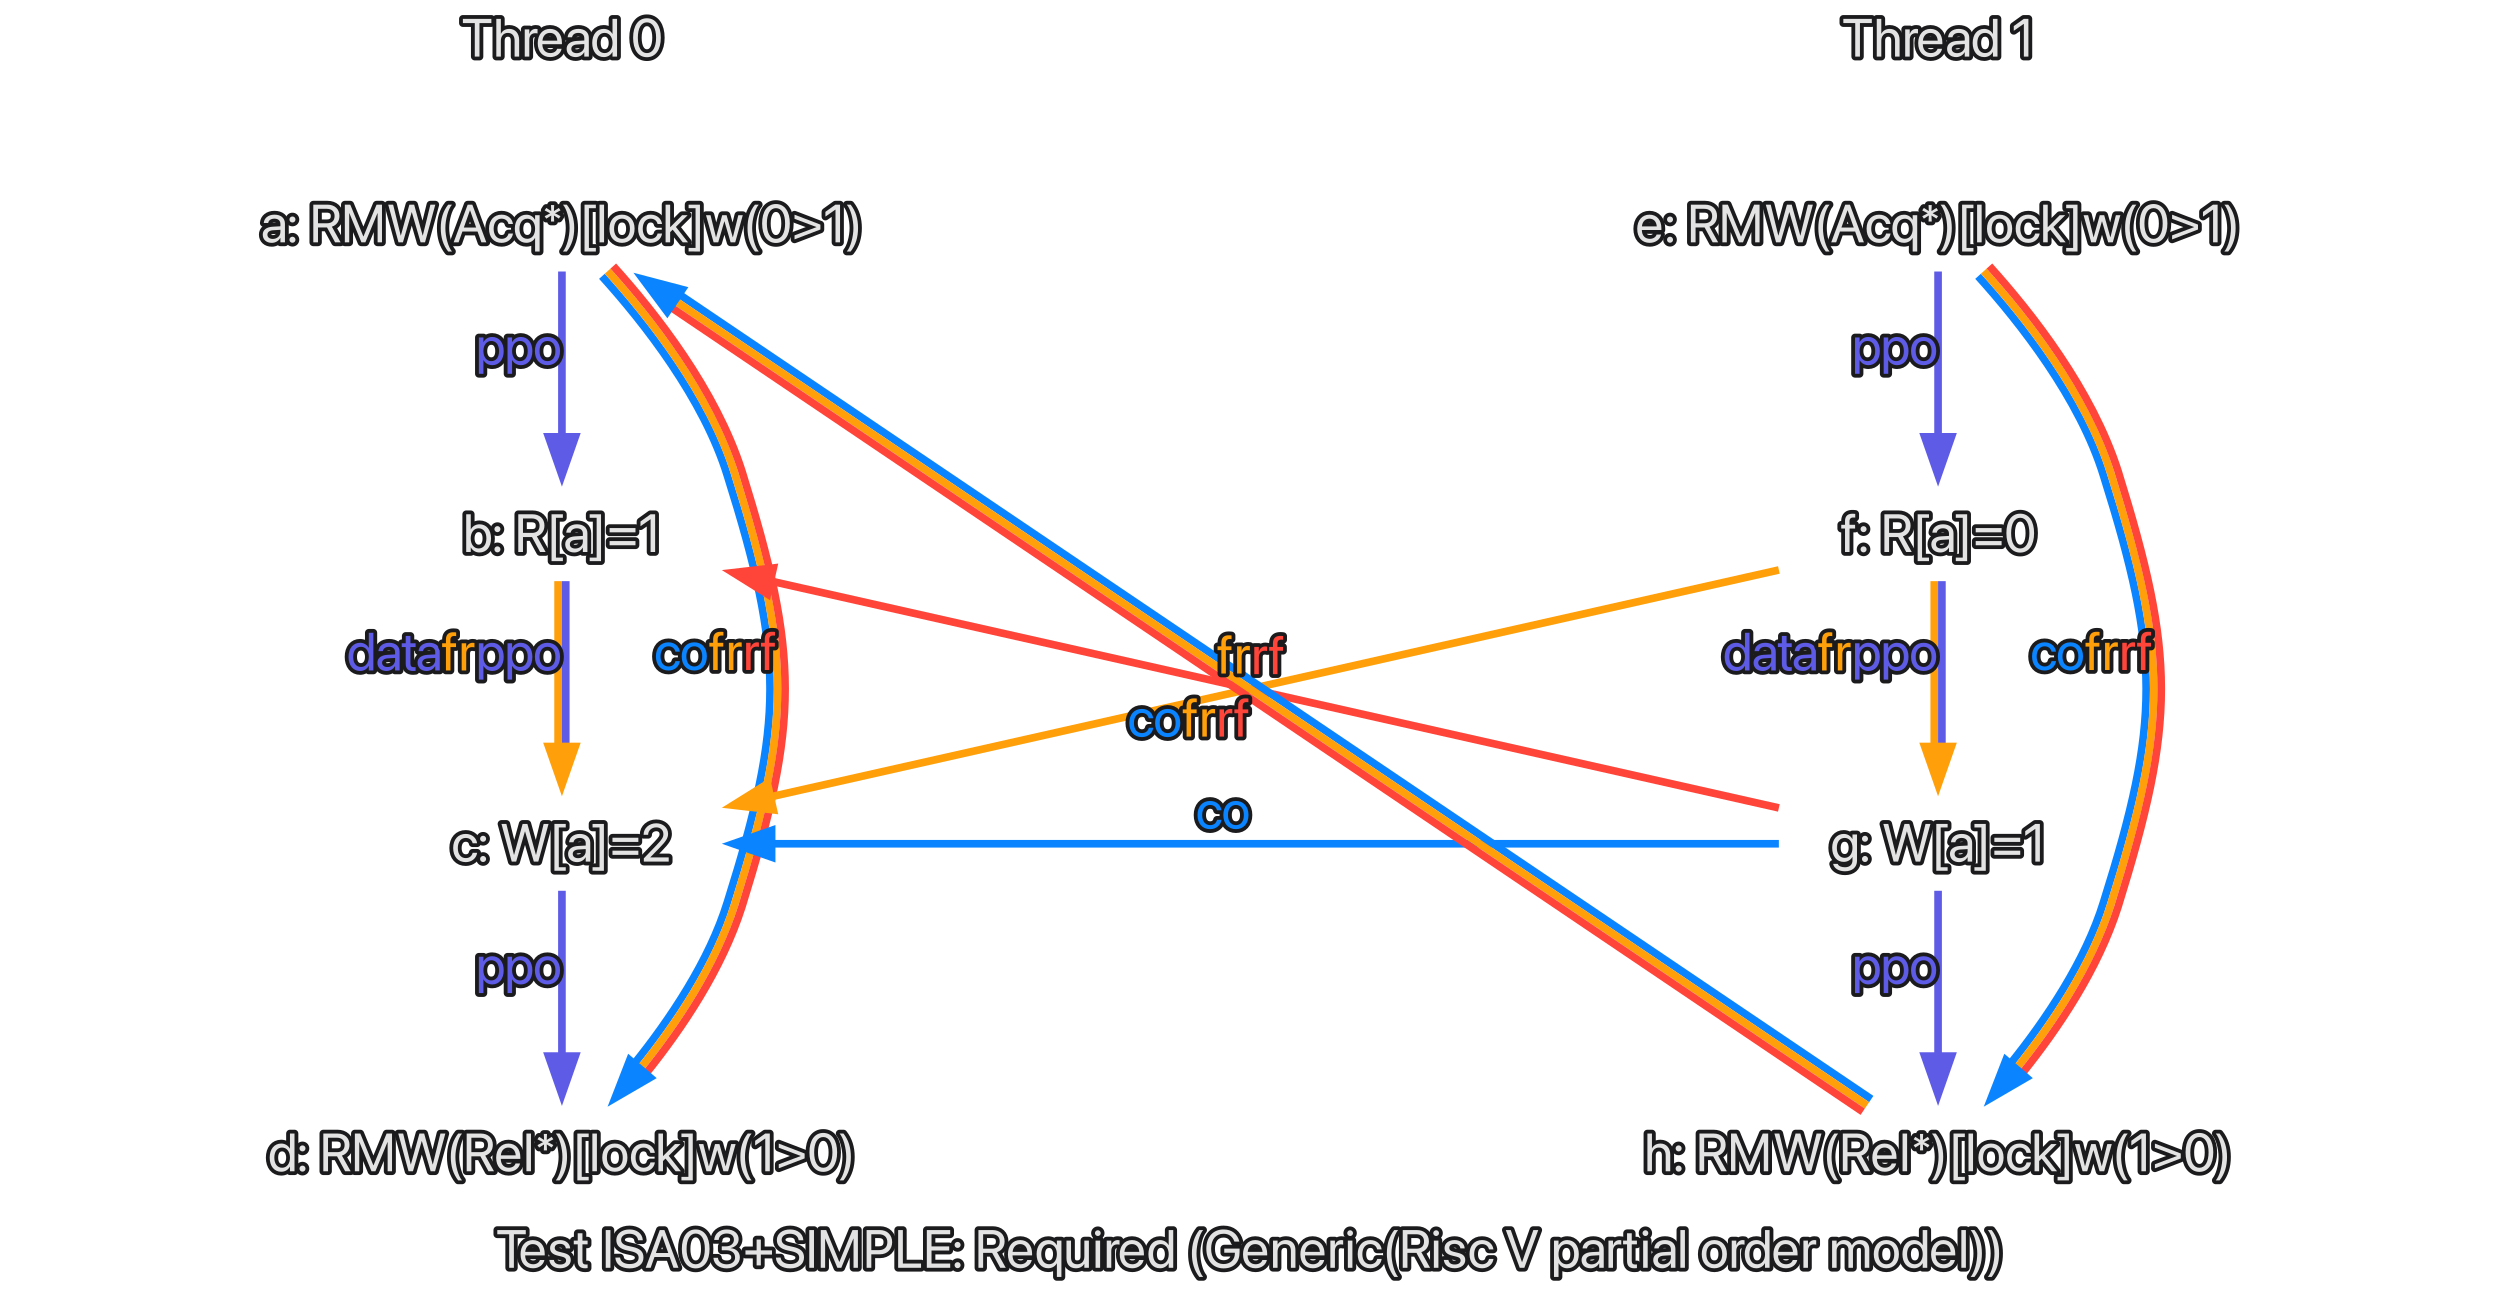 <svg xmlns="http://www.w3.org/2000/svg" xmlns:xlink="http://www.w3.org/1999/xlink" width="654" height="340"><defs><path id="c" d="M3.453 0h1.23v-8.758h3.11v-1.105H.343v1.105h3.11Zm0 0"/><path id="d" d="M3.7.137c1.55 0 2.714-.93 2.945-2.106l.015-.07H5.488l-.02.062c-.202.61-.84 1.059-1.741 1.059-1.266 0-2.07-.852-2.098-2.316h5.117v-.438c0-2.133-1.18-3.574-3.121-3.574s-3.2 1.512-3.2 3.71v.009C.426-1.293 1.657.137 3.7.137m-.083-6.332c1.04 0 1.805.652 1.922 2.03H1.65c.128-1.323.937-2.03 1.968-2.03m0 0"/><path id="e" d="M3.297.137c1.586 0 2.762-.875 2.762-2.121v-.004c0-1.012-.52-1.582-1.957-1.93l-1.13-.273c-.784-.192-1.105-.528-1.105-1.012v-.008c0-.629.531-1.043 1.395-1.043.883 0 1.406.457 1.504 1.149l.007.046h1.133l-.008-.09C5.813-6.335 4.82-7.245 3.262-7.245c-1.54 0-2.614.867-2.614 2.09v.008c0 1.027.653 1.648 1.993 1.968l1.125.274c.808.199 1.074.484 1.074 1v.004c0 .644-.574 1.047-1.54 1.047-.968 0-1.495-.418-1.64-1.13l-.012-.066H.457l.008.063C.609-.718 1.62.137 3.297.137m0 0"/><path id="f" d="M3.082.137c.234 0 .488-.028.637-.047v-.965c-.102.008-.239.027-.383.027-.637 0-.969-.21-.969-.972v-4.305H3.72v-.984H2.367v-1.922h-1.23v1.922H.097v.984h1.04v4.313c0 1.359.64 1.949 1.945 1.949m0 0"/><path id="h" d="M.957 0h1.23v-9.863H.958Zm0 0"/><path id="i" d="M4.184.164c2.257 0 3.644-1.11 3.644-2.86v-.003c0-1.504-.848-2.324-2.871-2.77l-1.094-.238c-1.285-.281-1.879-.79-1.879-1.594v-.008c0-.949.86-1.578 2.18-1.586 1.25 0 2.09.594 2.242 1.602l.012.094h1.23l-.003-.102c-.11-1.613-1.52-2.726-3.446-2.726-2.031 0-3.469 1.132-3.472 2.754v.007c0 1.442.902 2.309 2.828 2.735l1.093.238c1.356.3 1.922.785 1.922 1.652v.008c0 1.02-.894 1.66-2.316 1.66-1.43 0-2.387-.605-2.531-1.597l-.012-.098H.48l.003.098C.61-.883 2.051.164 4.184.164m0 0"/><path id="j" d="M.172 0h1.293l.996-2.824h3.973L7.43 0h1.293L5.059-9.863H3.844Zm4.266-8.387h.027L6.063-3.87H2.836Zm0 0"/><path id="k" d="M4.238.164c2.27 0 3.63-1.96 3.63-5.094v-.011c0-3.133-1.36-5.086-3.63-5.086S.621-8.074.621-4.941v.011C.621-1.797 1.97.164 4.238.164m0-1.074C2.734-.91 1.86-2.453 1.86-4.93v-.011c0-2.477.875-4.008 2.38-4.008 1.503 0 2.394 1.531 2.394 4.008v.011c0 2.477-.89 4.02-2.395 4.02m0 0"/><path id="l" d="M4.121.164c1.977 0 3.426-1.219 3.426-2.863v-.016c0-1.402-.977-2.297-2.414-2.418v-.027c1.23-.262 2.094-1.094 2.094-2.313v-.011c0-1.5-1.239-2.543-3.118-2.543-1.847 0-3.117 1.07-3.273 2.68l-.008.066h1.184l.004-.067c.105-1 .93-1.613 2.093-1.613 1.204 0 1.88.594 1.88 1.625v.016c0 .984-.821 1.707-1.997 1.707H2.81v1.039h1.238c1.383 0 2.25.676 2.25 1.886v.016c0 1.043-.883 1.77-2.176 1.77-1.312 0-2.2-.672-2.3-1.641l-.008-.07H.629l.008.082C.766-.973 2.086.164 4.12.164m0 0"/><path id="m" d="M.766-3.445H3.68v2.828h1.105v-2.828h2.918v-1.11H4.785v-2.828H3.68v2.828H.766Zm0 0"/><path id="n" d="M.957 0h1.148v-7.621h.043L5.297 0h1.039l3.152-7.621h.043V0h1.149v-9.863H9.258L5.84-1.551h-.043L2.379-9.863H.957Zm0 0"/><path id="o" d="M.957 0h1.23v-3.52h2.286c1.851 0 3.164-1.308 3.164-3.18v-.015c0-1.87-1.313-3.148-3.164-3.148H.957Zm3.2-8.77c1.41 0 2.222.77 2.222 2.07v.013c0 1.3-.813 2.074-2.223 2.074H2.188V-8.77Zm0 0"/><path id="p" d="M.957 0h5.988v-1.11H2.188v-8.753H.956Zm0 0"/><path id="q" d="M.957 0H7.07v-1.11H2.188V-4.5h4.628v-1.094H2.188v-3.164H7.07v-1.105H.957Zm0 0"/><path id="r" d="M1.504-5.195a.774.774 0 0 0 .781-.782.77.77 0 0 0-.781-.777.767.767 0 0 0-.777.777c0 .438.34.782.777.782m0 5.293a.774.774 0 0 0 .781-.782.774.774 0 0 0-.781-.78.77.77 0 0 0-.777.78c0 .438.34.782.777.782m0 0"/><path id="s" d="M.957 0h1.23v-3.902h2.36L6.66 0h1.442L5.816-4.094c1.23-.39 1.985-1.449 1.985-2.816v-.016c0-1.777-1.246-2.937-3.145-2.937H.957Zm1.23-4.992V-8.77h2.305c1.266 0 2.035.696 2.035 1.872v.015c0 1.207-.715 1.89-1.98 1.89Zm0 0"/><path id="t" d="M5.73 2.395h1.188V-7.11H5.73v1.203h-.027c-.437-.785-1.23-1.328-2.238-1.328C1.66-7.234.425-5.79.425-3.57v.007C.426-1.328 1.649.126 3.438.126c1.02 0 1.84-.5 2.266-1.281h.027ZM3.7-.93c-1.266 0-2.06-1.004-2.06-2.632v-.008c0-1.59.794-2.61 2.06-2.61 1.202 0 2.03 1.032 2.03 2.61v.007C5.73-1.968 4.91-.93 3.7-.93m0 0"/><path id="u" d="M3.2.137c1.081 0 1.804-.485 2.187-1.149h.027V0h1.191v-7.11h-1.19v4.184c0 1.211-.731 2.008-1.852 2.008-1.094 0-1.633-.633-1.633-1.789v-4.402H.738v4.613C.738-.875 1.641.137 3.2.137m0 0"/><path id="v" d="M1.441-8.312a.744.744 0 0 0 .746-.747.74.74 0 0 0-.746-.746.74.74 0 0 0-.742.746c0 .41.332.746.742.746M.848 0h1.191v-7.11H.848Zm0 0"/><path id="w" d="M.773 0h1.188v-4.39c0-1.079.601-1.723 1.527-1.723.285 0 .54.035.633.07v-1.156c-.094-.012-.273-.047-.476-.047-.801 0-1.415.52-1.657 1.34h-.027V-7.11H.773Zm0 0"/><path id="x" d="M3.445.137c1.02 0 1.813-.512 2.258-1.34h.027V0h1.188v-9.863H5.73v3.941h-.027c-.445-.82-1.273-1.324-2.277-1.324-1.785 0-3 1.441-3 3.684v.007c0 2.243 1.203 3.692 3.02 3.692M3.68-.918c-1.258 0-2.04-1.004-2.04-2.637v-.007c0-1.622.782-2.633 2.04-2.633 1.195 0 2.054 1.047 2.054 2.633v.007c0 1.594-.851 2.637-2.054 2.637m0 0"/><path id="y" d="M3.242 2.395h.996c-.984-1.145-1.73-3.852-1.73-6.133 0-2.285.746-4.985 1.73-6.125h-.996C1.906-8.168 1.301-6.172 1.301-3.738c0 2.433.605 4.441 1.941 6.133m0 0"/><path id="z" d="M5.094.164c2.633 0 4.183-1.578 4.183-4.246v-.938H5.266v1.082h2.78v.176c0 1.657-1.202 2.79-2.952 2.79-2.012 0-3.262-1.532-3.262-4.012v-.008c0-2.434 1.23-3.903 3.262-3.903 1.386 0 2.343.72 2.8 1.97l.028.073h1.293L9.18-6.98c-.457-1.743-1.817-3.047-4.086-3.047-2.754 0-4.52 1.953-4.52 5.035v.008C.574-1.84 2.34.164 5.094.164m0 0"/><path id="A" d="M.773 0h1.188v-4.184c0-1.21.734-2.011 1.855-2.011 1.094 0 1.633.636 1.633 1.793V0h1.188v-4.613c0-1.621-.903-2.633-2.461-2.633-1.078 0-1.805.484-2.188 1.148h-.027v-1.011H.773Zm0 0"/><path id="B" d="M3.719.137c1.605 0 2.777-1.047 2.969-2.399l.003-.05H5.523l-.011.054c-.2.793-.82 1.34-1.793 1.34-1.23 0-2.078-.977-2.078-2.629v-.008c0-1.613.828-2.64 2.066-2.64 1.043 0 1.617.629 1.797 1.34l.012.054H6.68l-.008-.054C6.523-6.07 5.477-7.246 3.707-7.246 1.73-7.246.426-5.812.426-3.57v.007c0 2.262 1.277 3.7 3.293 3.7m0 0"/><path id="C" d="M3.809 0h1.214L8.66-9.863H7.371L4.43-1.477h-.028L1.465-9.863H.172Zm0 0"/><path id="D" d="M.773 2.395h1.188v-3.586h.027C2.434-.371 3.262.137 4.266.137c1.785 0 3-1.442 3-3.684v-.008c0-2.242-1.203-3.691-3.02-3.691-1.02 0-1.812.512-2.258 1.34h-.027V-7.11H.773ZM4.012-.918c-1.196 0-2.055-1.043-2.055-2.629v-.008c0-1.593.852-2.64 2.055-2.64 1.258 0 2.039 1.008 2.039 2.64v.008c0 1.617-.781 2.629-2.04 2.629m0 0"/><path id="E" d="M2.852.137c.949 0 1.804-.512 2.222-1.293h.028V0h1.187v-4.914c0-1.422-1.05-2.332-2.734-2.332-1.676 0-2.692.941-2.797 2.113l-.004.074h1.148l.012-.062c.137-.637.711-1.074 1.629-1.074.988 0 1.559.527 1.559 1.394v.598l-2.04.113C1.43-3.992.485-3.234.485-2.023v.011c0 1.293.954 2.149 2.368 2.149M1.703-2.012v-.011c0-.664.547-1.086 1.496-1.141l1.903-.117v.582c0 1.031-.864 1.804-1.985 1.804-.855 0-1.414-.433-1.414-1.117m0 0"/><path id="F" d="M.836 0h1.187v-9.863H.836Zm0 0"/><path id="G" d="M3.719.137c1.96 0 3.289-1.422 3.289-3.692v-.015c0-2.27-1.332-3.676-3.297-3.676C1.75-7.246.426-5.832.426-3.57v.015C.426-1.293 1.742.137 3.719.137m.008-1.055c-1.258 0-2.086-.96-2.086-2.637v-.015c0-1.66.836-2.625 2.07-2.625 1.258 0 2.078.957 2.078 2.625v.015c0 1.668-.812 2.637-2.062 2.637m0 0"/><path id="H" d="M.773 0h1.188v-4.457c0-.992.684-1.738 1.629-1.738.883 0 1.457.57 1.457 1.43V0h1.187v-4.52c0-.968.664-1.675 1.606-1.675.937 0 1.476.582 1.476 1.558V0h1.192v-4.91c0-1.414-.91-2.336-2.317-2.336-1 0-1.832.512-2.23 1.367h-.027c-.309-.867-1.024-1.367-1.997-1.367-.914 0-1.624.473-1.949 1.176h-.027v-1.04H.773Zm0 0"/><path id="I" d="M1.273 2.395c1.332-1.692 1.942-3.7 1.942-6.133 0-2.434-.61-4.43-1.942-6.125h-1c.985 1.14 1.73 3.84 1.73 6.125 0 2.281-.745 4.988-1.73 6.133Zm0 0"/><path id="J" d="M.836 0h1.187v-4.148c0-1.211.73-2.047 1.832-2.047 1.11 0 1.766.761 1.766 2.047V0H6.81v-4.355c0-1.723-1.032-2.891-2.543-2.891-1.059 0-1.832.473-2.215 1.27h-.028v-3.887H.836Zm0 0"/><path id="K" d="M2.996 0h1.16l2.297-7.902h.027L8.777 0h1.164l2.684-9.863H11.34L9.352-1.766h-.028L7.09-9.863H5.844L3.609-1.766h-.027L1.594-9.863H.309Zm0 0"/><path id="L" d="M2.387-5.45h.832l-.067-1.585 1.297.828.426-.645-1.437-.757 1.437-.75-.426-.645-1.297.828.067-1.578h-.832l.066 1.578-1.297-.828-.426.645 1.45.757-1.45.766.426.64 1.297-.824Zm0 0"/><path id="M" d="M1.41 2.395h2.965v-.926H2.559V-8.934h1.816v-.93H1.41Zm0 0"/><path id="N" d="M.867 0H2.06v-2.68l.664-.636L5.359 0h1.383l-3.18-4.04 3.083-3.07H5.203L2.086-3.972h-.027v-5.89H.867Zm0 0"/><path id="O" d="M3.105 2.395V-9.863H.137v.93h1.82V1.468H.137v.926Zm0 0"/><path id="P" d="M2.18 0h1.21l1.602-5.504h.028L6.625 0h1.21l1.981-7.11H8.641L7.219-1.327H7.19L5.578-7.11H4.43L2.824-1.33h-.027l-1.422-5.78H.191Zm0 0"/><path id="Q" d="M7.617-4.64.847-7.235v1.082l5.778 2.16L.848-1.824v1.05l6.77-2.59Zm0 0"/><path id="R" d="M3.316 0h1.188v-9.863H3.3L.676-7.977v1.235L3.289-8.56h.027Zm0 0"/><path id="S" d="M4.309.137c1.816 0 3.02-1.45 3.02-3.692v-.007c0-2.243-1.216-3.684-3-3.684-1.005 0-1.833.504-2.278 1.324h-.028v-3.941H.836V0h1.187v-1.203h.028c.445.828 1.238 1.34 2.258 1.34M4.074-.918c-1.203 0-2.058-1.043-2.058-2.637v-.007c0-1.586.863-2.633 2.058-2.633 1.258 0 2.04 1.011 2.04 2.633v.007c0 1.633-.782 2.637-2.04 2.637m0 0"/><path id="T" d="M.848-5.14h6.77v-1.11H.847Zm0 3.382h6.77v-1.105H.847Zm0 0"/><path id="U" d="M1.156 0h1.188v-6.125h1.449v-.984H2.332v-.868c0-.707.328-1.039.984-1.039.184 0 .368.004.512.028v-.965A5 5 0 0 0 3.105-10c-1.312 0-1.949.648-1.949 2.016v.875H.164v.984h.992Zm0 0"/><path id="V" d="M.8 0H7.31v-1.094h-4.82v-.027l2.343-2.406C6.645-5.38 7.145-6.195 7.145-7.273v-.016c0-1.543-1.305-2.738-3.09-2.738-1.84 0-3.317 1.261-3.317 2.972v.04H1.93v-.032c0-1.062.914-1.91 2.144-1.91 1.074 0 1.832.727 1.84 1.73v.016c0 .82-.309 1.352-1.64 2.738L.8-.848Zm0 0"/><path id="W" d="M3.781 2.531c1.926 0 3.137-1.082 3.137-2.73v-6.91H5.73v1.203h-.027c-.437-.793-1.23-1.34-2.238-1.34-1.805 0-3.04 1.434-3.04 3.644v.004C.426-1.375 1.649.07 3.438.07c1.02 0 1.84-.508 2.266-1.293h.027v.907c0 1.101-.71 1.793-1.964 1.793-.97 0-1.645-.313-1.871-.829L1.867.59H.672l.012.058c.234 1.055 1.34 1.883 3.097 1.883M3.7-.984c-1.265 0-2.058-1-2.058-2.614v-.004c0-1.582.793-2.593 2.058-2.593 1.203 0 2.031 1.027 2.031 2.593v.004c0 1.582-.82 2.614-2.03 2.614m0 0"/></defs><path fill="none" stroke="#5E5CE6" stroke-miterlimit="10" stroke-width="2" d="M147 71.027v43.633"/><path fill="#5E5CE6" stroke="#5E5CE6" stroke-miterlimit="10" stroke-width="2" d="m150.5 114.281-3.5 10-3.5-10Zm0 0"/><path fill="none" stroke="#0A84FF" stroke-miterlimit="10" stroke-width="2" d="M157.46 72.277c10.977 12.137 26.673 32.094 32.833 52.22 14.855 47.187 14.855 64.269 0 111.456-4.727 15.379-15.094 30.805-24.54 42.516"/><path fill="none" stroke="#FF9F0A" stroke-miterlimit="10" stroke-width="2" d="M158.945 70.938c11.063 12.238 26.758 32.199 33.254 52.96 14.95 47.786 14.95 64.868 0 112.653-4.972 15.898-15.34 31.324-24.89 43.172"/><path fill="none" stroke="#FF453A" stroke-miterlimit="10" stroke-width="2" d="M160.43 69.598c11.152 12.343 26.847 32.3 33.68 53.707 15.038 48.379 15.038 65.46 0 113.843-5.223 16.415-15.59 31.84-25.243 43.832"/><path fill="#0A84FF" stroke="#0A84FF" stroke-miterlimit="10" stroke-width="2" d="m170.07 281.883-9.16 5.328 3.836-9.875Zm0 0"/><path fill="none" stroke="#FF9F0A" stroke-miterlimit="10" stroke-width="2" d="M146 152.027v43.633"/><path fill="none" stroke="#5E5CE6" stroke-miterlimit="10" stroke-width="2" d="M148 152.027v43.633"/><path fill="#FF9F0A" stroke="#FF9F0A" stroke-miterlimit="10" stroke-width="2" d="m150.5 195.281-3.5 10-3.5-10Zm0 0"/><path fill="none" stroke="#5E5CE6" stroke-miterlimit="10" stroke-width="2" d="M147 233.027v43.633"/><path fill="#5E5CE6" stroke="#5E5CE6" stroke-miterlimit="10" stroke-width="2" d="m150.5 276.281-3.5 10-3.5-10Zm0 0"/><path fill="none" stroke="#5E5CE6" stroke-miterlimit="10" stroke-width="2" d="M507 71.027v43.633"/><path fill="#5E5CE6" stroke="#5E5CE6" stroke-miterlimit="10" stroke-width="2" d="m510.5 114.281-3.5 10-3.5-10Zm0 0"/><path fill="none" stroke="#0A84FF" stroke-miterlimit="10" stroke-width="2" d="M517.46 72.277c10.977 12.137 26.673 32.094 32.833 52.22 14.855 47.187 14.855 64.269 0 111.456-4.727 15.379-15.094 30.805-24.54 42.516"/><path fill="none" stroke="#FF9F0A" stroke-miterlimit="10" stroke-width="2" d="M518.945 70.938c11.063 12.238 26.758 32.199 33.254 52.96 14.95 47.786 14.95 64.868 0 112.653-4.972 15.898-15.34 31.324-24.89 43.172"/><path fill="none" stroke="#FF453A" stroke-miterlimit="10" stroke-width="2" d="M520.43 69.598c11.152 12.343 26.847 32.3 33.68 53.707 15.038 48.379 15.038 65.46 0 113.843-5.223 16.415-15.59 31.84-25.243 43.832"/><path fill="#0A84FF" stroke="#0A84FF" stroke-miterlimit="10" stroke-width="2" d="m530.07 281.883-9.16 5.328 3.836-9.875Zm0 0"/><path fill="none" stroke="#FF9F0A" stroke-miterlimit="10" stroke-width="2" d="M465.352 149.098c-65.301 14.691-191.774 43.148-264.106 59.422"/><path fill="#FF9F0A" stroke="#FF9F0A" stroke-miterlimit="10" stroke-width="2" d="m202.305 211.867-10.524-1.219 8.989-5.609Zm0 0"/><path fill="none" stroke="#FF9F0A" stroke-miterlimit="10" stroke-width="2" d="M506 152.027v43.633"/><path fill="none" stroke="#5E5CE6" stroke-miterlimit="10" stroke-width="2" d="M508 152.027v43.633"/><path fill="#FF9F0A" stroke="#FF9F0A" stroke-miterlimit="10" stroke-width="2" d="m510.5 195.281-3.5 10-3.5-10Zm0 0"/><path fill="none" stroke="#FF453A" stroke-miterlimit="10" stroke-width="2" d="M465.352 211.355c-65.301-14.695-191.774-43.152-264.106-59.425"/><path fill="#FF453A" stroke="#FF453A" stroke-miterlimit="10" stroke-width="2" d="m200.77 155.41-8.989-5.61 10.524-1.218Zm0 0"/><path fill="none" stroke="#0A84FF" stroke-miterlimit="10" stroke-width="2" d="M465.352 220.727H201.695"/><path fill="#0A84FF" stroke="#0A84FF" stroke-miterlimit="10" stroke-width="2" d="m201.855 224.227-10-3.5 10-3.5Zm0 0"/><path fill="none" stroke="#5E5CE6" stroke-miterlimit="10" stroke-width="2" d="M507 233.027v43.633"/><path fill="#5E5CE6" stroke="#5E5CE6" stroke-miterlimit="10" stroke-width="2" d="m510.5 276.281-3.5 10-3.5-10Zm0 0"/><path fill="none" stroke="#0A84FF" stroke-miterlimit="10" stroke-width="2" d="M489.523 287.516c-58.77-39.668-240.808-162.543-312.226-210.754"/><path fill="none" stroke="#FF9F0A" stroke-miterlimit="10" stroke-width="2" d="M488.402 289.172c-58.765-39.668-240.804-162.543-312.222-210.75"/><path fill="none" stroke="#FF453A" stroke-miterlimit="10" stroke-width="2" d="M487.285 290.828C428.515 251.16 246.48 128.285 175.06 80.078"/><path fill="#0A84FF" stroke="#0A84FF" stroke-miterlimit="10" stroke-width="2" d="m174.543 81.54-6.332-8.497 10.246 2.691Zm0 0"/><g fill="none" stroke="#1b1b1d" stroke-linecap="round" stroke-linejoin="round" stroke-width="2"><use xlink:href="#c" x="129.75" y="331.648"/><use xlink:href="#d" x="135.75" y="331.648"/><use xlink:href="#e" x="143.25" y="331.648"/><use xlink:href="#f" x="150" y="331.648"/><use xlink:href="#g" x="154.5" y="331.648"/><use xlink:href="#h" x="157.5" y="331.648"/><use xlink:href="#i" x="160.5" y="331.648"/><use xlink:href="#j" x="168.75" y="331.648"/><use xlink:href="#k" x="177.75" y="331.648"/><use xlink:href="#l" x="186" y="331.648"/><use xlink:href="#m" x="194.25" y="331.648"/><use xlink:href="#i" x="202.5" y="331.648"/><use xlink:href="#h" x="210.75" y="331.648"/><use xlink:href="#n" x="213.75" y="331.648"/><use xlink:href="#o" x="225.75" y="331.648"/><use xlink:href="#p" x="234" y="331.648"/><use xlink:href="#q" x="241.5" y="331.648"/><use xlink:href="#r" x="249" y="331.648"/><use xlink:href="#g" x="252" y="331.648"/><use xlink:href="#s" x="255" y="331.648"/><use xlink:href="#d" x="263.25" y="331.648"/><use xlink:href="#t" x="270.75" y="331.648"/><use xlink:href="#u" x="278.25" y="331.648"/><use xlink:href="#v" x="285.75" y="331.648"/><use xlink:href="#w" x="288.75" y="331.648"/><use xlink:href="#d" x="292.5" y="331.648"/><use xlink:href="#x" x="300" y="331.648"/><use xlink:href="#g" x="307.5" y="331.648"/><use xlink:href="#y" x="310.5" y="331.648"/><use xlink:href="#z" x="315" y="331.648"/><use xlink:href="#d" x="324.75" y="331.648"/><use xlink:href="#A" x="332.25" y="331.648"/><use xlink:href="#d" x="339.75" y="331.648"/><use xlink:href="#w" x="347.25" y="331.648"/><use xlink:href="#v" x="351.75" y="331.648"/><use xlink:href="#B" x="354.75" y="331.648"/><use xlink:href="#y" x="361.5" y="331.648"/><use xlink:href="#s" x="366" y="331.648"/><use xlink:href="#v" x="374.25" y="331.648"/><use xlink:href="#e" x="377.25" y="331.648"/><use xlink:href="#B" x="384" y="331.648"/><use xlink:href="#g" x="390.75" y="331.648"/><use xlink:href="#C" x="393.75" y="331.648"/><use xlink:href="#g" x="402.75" y="331.648"/><use xlink:href="#D" x="405.75" y="331.648"/><use xlink:href="#E" x="413.25" y="331.648"/><use xlink:href="#w" x="420" y="331.648"/><use xlink:href="#f" x="424.5" y="331.648"/><use xlink:href="#v" x="429" y="331.648"/><use xlink:href="#E" x="432" y="331.648"/><use xlink:href="#F" x="438.75" y="331.648"/><use xlink:href="#g" x="441.75" y="331.648"/><use xlink:href="#G" x="444.75" y="331.648"/><use xlink:href="#w" x="452.25" y="331.648"/><use xlink:href="#x" x="456" y="331.648"/><use xlink:href="#d" x="463.5" y="331.648"/><use xlink:href="#w" x="471" y="331.648"/><use xlink:href="#g" x="475.5" y="331.648"/><use xlink:href="#H" x="478.5" y="331.648"/><use xlink:href="#G" x="489.75" y="331.648"/><use xlink:href="#x" x="497.25" y="331.648"/><use xlink:href="#d" x="504.75" y="331.648"/><use xlink:href="#F" x="512.25" y="331.648"/><use xlink:href="#I" x="515.25" y="331.648"/><use xlink:href="#I" x="519.75" y="331.648"/></g><g fill="#E3E3E3"><use xlink:href="#c" x="129.75" y="331.648"/><use xlink:href="#d" x="135.75" y="331.648"/><use xlink:href="#e" x="143.25" y="331.648"/><use xlink:href="#f" x="150" y="331.648"/><use xlink:href="#g" x="154.5" y="331.648"/><use xlink:href="#h" x="157.5" y="331.648"/><use xlink:href="#i" x="160.5" y="331.648"/><use xlink:href="#j" x="168.75" y="331.648"/><use xlink:href="#k" x="177.75" y="331.648"/><use xlink:href="#l" x="186" y="331.648"/><use xlink:href="#m" x="194.25" y="331.648"/><use xlink:href="#i" x="202.5" y="331.648"/><use xlink:href="#h" x="210.75" y="331.648"/><use xlink:href="#n" x="213.75" y="331.648"/><use xlink:href="#o" x="225.75" y="331.648"/><use xlink:href="#p" x="234" y="331.648"/><use xlink:href="#q" x="241.5" y="331.648"/><use xlink:href="#r" x="249" y="331.648"/><use xlink:href="#g" x="252" y="331.648"/><use xlink:href="#s" x="255" y="331.648"/><use xlink:href="#d" x="263.25" y="331.648"/><use xlink:href="#t" x="270.75" y="331.648"/><use xlink:href="#u" x="278.25" y="331.648"/><use xlink:href="#v" x="285.75" y="331.648"/><use xlink:href="#w" x="288.75" y="331.648"/><use xlink:href="#d" x="292.5" y="331.648"/><use xlink:href="#x" x="300" y="331.648"/><use xlink:href="#g" x="307.5" y="331.648"/><use xlink:href="#y" x="310.5" y="331.648"/><use xlink:href="#z" x="315" y="331.648"/><use xlink:href="#d" x="324.75" y="331.648"/><use xlink:href="#A" x="332.25" y="331.648"/><use xlink:href="#d" x="339.75" y="331.648"/><use xlink:href="#w" x="347.25" y="331.648"/><use xlink:href="#v" x="351.75" y="331.648"/><use xlink:href="#B" x="354.75" y="331.648"/><use xlink:href="#y" x="361.5" y="331.648"/><use xlink:href="#s" x="366" y="331.648"/><use xlink:href="#v" x="374.25" y="331.648"/><use xlink:href="#e" x="377.25" y="331.648"/><use xlink:href="#B" x="384" y="331.648"/><use xlink:href="#g" x="390.75" y="331.648"/><use xlink:href="#C" x="393.75" y="331.648"/><use xlink:href="#g" x="402.75" y="331.648"/><use xlink:href="#D" x="405.75" y="331.648"/><use xlink:href="#E" x="413.25" y="331.648"/><use xlink:href="#w" x="420" y="331.648"/><use xlink:href="#f" x="424.5" y="331.648"/><use xlink:href="#v" x="429" y="331.648"/><use xlink:href="#E" x="432" y="331.648"/><use xlink:href="#F" x="438.75" y="331.648"/><use xlink:href="#g" x="441.75" y="331.648"/><use xlink:href="#G" x="444.75" y="331.648"/><use xlink:href="#w" x="452.25" y="331.648"/><use xlink:href="#x" x="456" y="331.648"/><use xlink:href="#d" x="463.5" y="331.648"/><use xlink:href="#w" x="471" y="331.648"/><use xlink:href="#g" x="475.5" y="331.648"/><use xlink:href="#H" x="478.5" y="331.648"/><use xlink:href="#G" x="489.75" y="331.648"/><use xlink:href="#x" x="497.25" y="331.648"/><use xlink:href="#d" x="504.75" y="331.648"/><use xlink:href="#F" x="512.25" y="331.648"/><use xlink:href="#I" x="515.25" y="331.648"/><use xlink:href="#I" x="519.75" y="331.648"/></g><g fill="none" stroke="#1b1b1d" stroke-linecap="round" stroke-linejoin="round" stroke-width="2"><use xlink:href="#c" x="120.75" y="14.801"/><use xlink:href="#J" x="129" y="14.801"/><use xlink:href="#w" x="136.5" y="14.801"/><use xlink:href="#d" x="140.25" y="14.801"/><use xlink:href="#E" x="147.75" y="14.801"/><use xlink:href="#x" x="154.5" y="14.801"/><use xlink:href="#g" x="162" y="14.801"/><use xlink:href="#k" x="165" y="14.801"/></g><g fill="#E3E3E3"><use xlink:href="#c" x="120.75" y="14.801"/><use xlink:href="#J" x="129" y="14.801"/><use xlink:href="#w" x="136.5" y="14.801"/><use xlink:href="#d" x="140.25" y="14.801"/><use xlink:href="#E" x="147.75" y="14.801"/><use xlink:href="#x" x="154.5" y="14.801"/><use xlink:href="#g" x="162" y="14.801"/><use xlink:href="#k" x="165" y="14.801"/></g><g fill="none" stroke="#1b1b1d" stroke-linecap="round" stroke-linejoin="round" stroke-width="2"><use xlink:href="#E" x="68.25" y="63.398"/><use xlink:href="#r" x="75" y="63.398"/><use xlink:href="#g" x="78" y="63.398"/><use xlink:href="#s" x="81" y="63.398"/><use xlink:href="#n" x="89.25" y="63.398"/><use xlink:href="#K" x="101.25" y="63.398"/><use xlink:href="#y" x="114" y="63.398"/><use xlink:href="#j" x="118.5" y="63.398"/><use xlink:href="#B" x="127.5" y="63.398"/><use xlink:href="#t" x="134.25" y="63.398"/><use xlink:href="#L" x="141.75" y="63.398"/><use xlink:href="#I" x="147" y="63.398"/><use xlink:href="#M" x="151.5" y="63.398"/><use xlink:href="#F" x="156" y="63.398"/><use xlink:href="#G" x="159" y="63.398"/><use xlink:href="#B" x="166.5" y="63.398"/><use xlink:href="#N" x="173.25" y="63.398"/><use xlink:href="#O" x="180" y="63.398"/><use xlink:href="#P" x="184.5" y="63.398"/><use xlink:href="#y" x="194.25" y="63.398"/><use xlink:href="#k" x="198.75" y="63.398"/><use xlink:href="#Q" x="207" y="63.398"/><use xlink:href="#R" x="215.25" y="63.398"/><use xlink:href="#I" x="221.25" y="63.398"/></g><g fill="#E3E3E3"><use xlink:href="#E" x="68.25" y="63.398"/><use xlink:href="#r" x="75" y="63.398"/><use xlink:href="#g" x="78" y="63.398"/><use xlink:href="#s" x="81" y="63.398"/><use xlink:href="#n" x="89.25" y="63.398"/><use xlink:href="#K" x="101.25" y="63.398"/><use xlink:href="#y" x="114" y="63.398"/><use xlink:href="#j" x="118.5" y="63.398"/><use xlink:href="#B" x="127.5" y="63.398"/><use xlink:href="#t" x="134.25" y="63.398"/><use xlink:href="#L" x="141.75" y="63.398"/><use xlink:href="#I" x="147" y="63.398"/><use xlink:href="#M" x="151.5" y="63.398"/><use xlink:href="#F" x="156" y="63.398"/><use xlink:href="#G" x="159" y="63.398"/><use xlink:href="#B" x="166.5" y="63.398"/><use xlink:href="#N" x="173.25" y="63.398"/><use xlink:href="#O" x="180" y="63.398"/><use xlink:href="#P" x="184.5" y="63.398"/><use xlink:href="#y" x="194.25" y="63.398"/><use xlink:href="#k" x="198.75" y="63.398"/><use xlink:href="#Q" x="207" y="63.398"/><use xlink:href="#R" x="215.25" y="63.398"/><use xlink:href="#I" x="221.25" y="63.398"/></g><g fill="none" stroke="#1b1b1d" stroke-linecap="round" stroke-linejoin="round" stroke-width="2"><use xlink:href="#S" x="121.125" y="144.398"/><use xlink:href="#r" x="128.625" y="144.398"/><use xlink:href="#g" x="131.625" y="144.398"/><use xlink:href="#s" x="134.625" y="144.398"/><use xlink:href="#M" x="142.875" y="144.398"/><use xlink:href="#E" x="147.375" y="144.398"/><use xlink:href="#O" x="154.125" y="144.398"/><use xlink:href="#T" x="158.625" y="144.398"/><use xlink:href="#R" x="166.875" y="144.398"/></g><g fill="#E3E3E3"><use xlink:href="#S" x="121.125" y="144.398"/><use xlink:href="#r" x="128.625" y="144.398"/><use xlink:href="#g" x="131.625" y="144.398"/><use xlink:href="#s" x="134.625" y="144.398"/><use xlink:href="#M" x="142.875" y="144.398"/><use xlink:href="#E" x="147.375" y="144.398"/><use xlink:href="#O" x="154.125" y="144.398"/><use xlink:href="#T" x="158.625" y="144.398"/><use xlink:href="#R" x="166.875" y="144.398"/></g><g fill="none" stroke="#1b1b1d" stroke-linecap="round" stroke-linejoin="round" stroke-width="2"><use xlink:href="#D" x="124.5" y="95.395"/><use xlink:href="#D" x="132" y="95.395"/><use xlink:href="#G" x="139.5" y="95.395"/></g><g fill="#5E5CE6"><use xlink:href="#D" x="124.5" y="95.395"/><use xlink:href="#D" x="132" y="95.395"/><use xlink:href="#G" x="139.5" y="95.395"/></g><g fill="none" stroke="#1b1b1d" stroke-linecap="round" stroke-linejoin="round" stroke-width="2"><use xlink:href="#x" x="70.125" y="306.398"/><use xlink:href="#r" x="77.625" y="306.398"/><use xlink:href="#g" x="80.625" y="306.398"/><use xlink:href="#s" x="83.625" y="306.398"/><use xlink:href="#n" x="91.875" y="306.398"/><use xlink:href="#K" x="103.875" y="306.398"/><use xlink:href="#y" x="116.625" y="306.398"/><use xlink:href="#s" x="121.125" y="306.398"/><use xlink:href="#d" x="129.375" y="306.398"/><use xlink:href="#F" x="136.875" y="306.398"/><use xlink:href="#L" x="139.875" y="306.398"/><use xlink:href="#I" x="145.125" y="306.398"/><use xlink:href="#M" x="149.625" y="306.398"/><use xlink:href="#F" x="154.125" y="306.398"/><use xlink:href="#G" x="157.125" y="306.398"/><use xlink:href="#B" x="164.625" y="306.398"/><use xlink:href="#N" x="171.375" y="306.398"/><use xlink:href="#O" x="178.125" y="306.398"/><use xlink:href="#P" x="182.625" y="306.398"/><use xlink:href="#y" x="192.375" y="306.398"/><use xlink:href="#R" x="196.875" y="306.398"/><use xlink:href="#Q" x="202.875" y="306.398"/><use xlink:href="#k" x="211.125" y="306.398"/><use xlink:href="#I" x="219.375" y="306.398"/></g><g fill="#E3E3E3"><use xlink:href="#x" x="70.125" y="306.398"/><use xlink:href="#r" x="77.625" y="306.398"/><use xlink:href="#g" x="80.625" y="306.398"/><use xlink:href="#s" x="83.625" y="306.398"/><use xlink:href="#n" x="91.875" y="306.398"/><use xlink:href="#K" x="103.875" y="306.398"/><use xlink:href="#y" x="116.625" y="306.398"/><use xlink:href="#s" x="121.125" y="306.398"/><use xlink:href="#d" x="129.375" y="306.398"/><use xlink:href="#F" x="136.875" y="306.398"/><use xlink:href="#L" x="139.875" y="306.398"/><use xlink:href="#I" x="145.125" y="306.398"/><use xlink:href="#M" x="149.625" y="306.398"/><use xlink:href="#F" x="154.125" y="306.398"/><use xlink:href="#G" x="157.125" y="306.398"/><use xlink:href="#B" x="164.625" y="306.398"/><use xlink:href="#N" x="171.375" y="306.398"/><use xlink:href="#O" x="178.125" y="306.398"/><use xlink:href="#P" x="182.625" y="306.398"/><use xlink:href="#y" x="192.375" y="306.398"/><use xlink:href="#R" x="196.875" y="306.398"/><use xlink:href="#Q" x="202.875" y="306.398"/><use xlink:href="#k" x="211.125" y="306.398"/><use xlink:href="#I" x="219.375" y="306.398"/></g><g fill="none" stroke="#1b1b1d" stroke-linecap="round" stroke-linejoin="round" stroke-width="2"><use xlink:href="#B" x="171.16" y="175.273"/><use xlink:href="#G" x="177.91" y="175.273"/></g><g fill="#0A84FF"><use xlink:href="#B" x="171.16" y="175.273"/><use xlink:href="#G" x="177.91" y="175.273"/></g><g fill="none" stroke="#1b1b1d" stroke-linecap="round" stroke-linejoin="round" stroke-width="2"><use xlink:href="#U" x="185.41" y="175.273"/><use xlink:href="#w" x="189.91" y="175.273"/></g><g fill="#FF9F0A"><use xlink:href="#U" x="185.41" y="175.273"/><use xlink:href="#w" x="189.91" y="175.273"/></g><g fill="none" stroke="#1b1b1d" stroke-linecap="round" stroke-linejoin="round" stroke-width="2"><use xlink:href="#w" x="194.41" y="175.273"/><use xlink:href="#U" x="198.91" y="175.273"/></g><g fill="#FF453A"><use xlink:href="#w" x="194.41" y="175.273"/><use xlink:href="#U" x="198.91" y="175.273"/></g><g fill="none" stroke="#1b1b1d" stroke-linecap="round" stroke-linejoin="round" stroke-width="2"><use xlink:href="#B" x="118.125" y="225.398"/><use xlink:href="#r" x="124.875" y="225.398"/><use xlink:href="#g" x="127.875" y="225.398"/><use xlink:href="#K" x="130.875" y="225.398"/><use xlink:href="#M" x="143.625" y="225.398"/><use xlink:href="#E" x="148.125" y="225.398"/><use xlink:href="#O" x="154.875" y="225.398"/><use xlink:href="#T" x="159.375" y="225.398"/><use xlink:href="#V" x="167.625" y="225.398"/></g><g fill="#E3E3E3"><use xlink:href="#B" x="118.125" y="225.398"/><use xlink:href="#r" x="124.875" y="225.398"/><use xlink:href="#g" x="127.875" y="225.398"/><use xlink:href="#K" x="130.875" y="225.398"/><use xlink:href="#M" x="143.625" y="225.398"/><use xlink:href="#E" x="148.125" y="225.398"/><use xlink:href="#O" x="154.875" y="225.398"/><use xlink:href="#T" x="159.375" y="225.398"/><use xlink:href="#V" x="167.625" y="225.398"/></g><g fill="none" stroke="#1b1b1d" stroke-linecap="round" stroke-linejoin="round" stroke-width="2"><use xlink:href="#x" x="90.75" y="175.395"/><use xlink:href="#E" x="98.25" y="175.395"/><use xlink:href="#f" x="105" y="175.395"/><use xlink:href="#E" x="108.75" y="175.395"/></g><g fill="#5E5CE6"><use xlink:href="#x" x="90.75" y="175.395"/><use xlink:href="#E" x="98.25" y="175.395"/><use xlink:href="#f" x="105" y="175.395"/><use xlink:href="#E" x="108.75" y="175.395"/></g><g fill="none" stroke="#1b1b1d" stroke-linecap="round" stroke-linejoin="round" stroke-width="2"><use xlink:href="#U" x="115.5" y="175.395"/><use xlink:href="#w" x="120" y="175.395"/></g><g fill="#FF9F0A"><use xlink:href="#U" x="115.5" y="175.395"/><use xlink:href="#w" x="120" y="175.395"/></g><g fill="none" stroke="#1b1b1d" stroke-linecap="round" stroke-linejoin="round" stroke-width="2"><use xlink:href="#D" x="124.5" y="175.395"/><use xlink:href="#D" x="132" y="175.395"/><use xlink:href="#G" x="139.5" y="175.395"/></g><g fill="#5E5CE6"><use xlink:href="#D" x="124.5" y="175.395"/><use xlink:href="#D" x="132" y="175.395"/><use xlink:href="#G" x="139.5" y="175.395"/></g><g fill="none" stroke="#1b1b1d" stroke-linecap="round" stroke-linejoin="round" stroke-width="2"><use xlink:href="#D" x="124.5" y="257.395"/><use xlink:href="#D" x="132" y="257.395"/><use xlink:href="#G" x="139.5" y="257.395"/></g><g fill="#5E5CE6"><use xlink:href="#D" x="124.5" y="257.395"/><use xlink:href="#D" x="132" y="257.395"/><use xlink:href="#G" x="139.5" y="257.395"/></g><g fill="none" stroke="#1b1b1d" stroke-linecap="round" stroke-linejoin="round" stroke-width="2"><use xlink:href="#c" x="481.875" y="14.801"/><use xlink:href="#J" x="490.125" y="14.801"/><use xlink:href="#w" x="497.625" y="14.801"/><use xlink:href="#d" x="501.375" y="14.801"/><use xlink:href="#E" x="508.875" y="14.801"/><use xlink:href="#x" x="515.625" y="14.801"/><use xlink:href="#g" x="523.125" y="14.801"/><use xlink:href="#R" x="526.125" y="14.801"/></g><g fill="#E3E3E3"><use xlink:href="#c" x="481.875" y="14.801"/><use xlink:href="#J" x="490.125" y="14.801"/><use xlink:href="#w" x="497.625" y="14.801"/><use xlink:href="#d" x="501.375" y="14.801"/><use xlink:href="#E" x="508.875" y="14.801"/><use xlink:href="#x" x="515.625" y="14.801"/><use xlink:href="#g" x="523.125" y="14.801"/><use xlink:href="#R" x="526.125" y="14.801"/></g><g fill="none" stroke="#1b1b1d" stroke-linecap="round" stroke-linejoin="round" stroke-width="2"><use xlink:href="#d" x="427.875" y="63.398"/><use xlink:href="#r" x="435.375" y="63.398"/><use xlink:href="#g" x="438.375" y="63.398"/><use xlink:href="#s" x="441.375" y="63.398"/><use xlink:href="#n" x="449.625" y="63.398"/><use xlink:href="#K" x="461.625" y="63.398"/><use xlink:href="#y" x="474.375" y="63.398"/><use xlink:href="#j" x="478.875" y="63.398"/><use xlink:href="#B" x="487.875" y="63.398"/><use xlink:href="#t" x="494.625" y="63.398"/><use xlink:href="#L" x="502.125" y="63.398"/><use xlink:href="#I" x="507.375" y="63.398"/><use xlink:href="#M" x="511.875" y="63.398"/><use xlink:href="#F" x="516.375" y="63.398"/><use xlink:href="#G" x="519.375" y="63.398"/><use xlink:href="#B" x="526.875" y="63.398"/><use xlink:href="#N" x="533.625" y="63.398"/><use xlink:href="#O" x="540.375" y="63.398"/><use xlink:href="#P" x="544.875" y="63.398"/><use xlink:href="#y" x="554.625" y="63.398"/><use xlink:href="#k" x="559.125" y="63.398"/><use xlink:href="#Q" x="567.375" y="63.398"/><use xlink:href="#R" x="575.625" y="63.398"/><use xlink:href="#I" x="581.625" y="63.398"/></g><g fill="#E3E3E3"><use xlink:href="#d" x="427.875" y="63.398"/><use xlink:href="#r" x="435.375" y="63.398"/><use xlink:href="#g" x="438.375" y="63.398"/><use xlink:href="#s" x="441.375" y="63.398"/><use xlink:href="#n" x="449.625" y="63.398"/><use xlink:href="#K" x="461.625" y="63.398"/><use xlink:href="#y" x="474.375" y="63.398"/><use xlink:href="#j" x="478.875" y="63.398"/><use xlink:href="#B" x="487.875" y="63.398"/><use xlink:href="#t" x="494.625" y="63.398"/><use xlink:href="#L" x="502.125" y="63.398"/><use xlink:href="#I" x="507.375" y="63.398"/><use xlink:href="#M" x="511.875" y="63.398"/><use xlink:href="#F" x="516.375" y="63.398"/><use xlink:href="#G" x="519.375" y="63.398"/><use xlink:href="#B" x="526.875" y="63.398"/><use xlink:href="#N" x="533.625" y="63.398"/><use xlink:href="#O" x="540.375" y="63.398"/><use xlink:href="#P" x="544.875" y="63.398"/><use xlink:href="#y" x="554.625" y="63.398"/><use xlink:href="#k" x="559.125" y="63.398"/><use xlink:href="#Q" x="567.375" y="63.398"/><use xlink:href="#R" x="575.625" y="63.398"/><use xlink:href="#I" x="581.625" y="63.398"/></g><g fill="none" stroke="#1b1b1d" stroke-linecap="round" stroke-linejoin="round" stroke-width="2"><use xlink:href="#U" x="481.5" y="144.398"/><use xlink:href="#r" x="486" y="144.398"/><use xlink:href="#g" x="489" y="144.398"/><use xlink:href="#s" x="492" y="144.398"/><use xlink:href="#M" x="500.25" y="144.398"/><use xlink:href="#E" x="504.75" y="144.398"/><use xlink:href="#O" x="511.5" y="144.398"/><use xlink:href="#T" x="516" y="144.398"/><use xlink:href="#k" x="524.25" y="144.398"/></g><g fill="#E3E3E3"><use xlink:href="#U" x="481.5" y="144.398"/><use xlink:href="#r" x="486" y="144.398"/><use xlink:href="#g" x="489" y="144.398"/><use xlink:href="#s" x="492" y="144.398"/><use xlink:href="#M" x="500.25" y="144.398"/><use xlink:href="#E" x="504.75" y="144.398"/><use xlink:href="#O" x="511.5" y="144.398"/><use xlink:href="#T" x="516" y="144.398"/><use xlink:href="#k" x="524.25" y="144.398"/></g><g fill="none" stroke="#1b1b1d" stroke-linecap="round" stroke-linejoin="round" stroke-width="2"><use xlink:href="#D" x="484.5" y="95.395"/><use xlink:href="#D" x="492" y="95.395"/><use xlink:href="#G" x="499.5" y="95.395"/></g><g fill="#5E5CE6"><use xlink:href="#D" x="484.5" y="95.395"/><use xlink:href="#D" x="492" y="95.395"/><use xlink:href="#G" x="499.5" y="95.395"/></g><g fill="none" stroke="#1b1b1d" stroke-linecap="round" stroke-linejoin="round" stroke-width="2"><use xlink:href="#J" x="430.125" y="306.398"/><use xlink:href="#r" x="437.625" y="306.398"/><use xlink:href="#g" x="440.625" y="306.398"/><use xlink:href="#s" x="443.625" y="306.398"/><use xlink:href="#n" x="451.875" y="306.398"/><use xlink:href="#K" x="463.875" y="306.398"/><use xlink:href="#y" x="476.625" y="306.398"/><use xlink:href="#s" x="481.125" y="306.398"/><use xlink:href="#d" x="489.375" y="306.398"/><use xlink:href="#F" x="496.875" y="306.398"/><use xlink:href="#L" x="499.875" y="306.398"/><use xlink:href="#I" x="505.125" y="306.398"/><use xlink:href="#M" x="509.625" y="306.398"/><use xlink:href="#F" x="514.125" y="306.398"/><use xlink:href="#G" x="517.125" y="306.398"/><use xlink:href="#B" x="524.625" y="306.398"/><use xlink:href="#N" x="531.375" y="306.398"/><use xlink:href="#O" x="538.125" y="306.398"/><use xlink:href="#P" x="542.625" y="306.398"/><use xlink:href="#y" x="552.375" y="306.398"/><use xlink:href="#R" x="556.875" y="306.398"/><use xlink:href="#Q" x="562.875" y="306.398"/><use xlink:href="#k" x="571.125" y="306.398"/><use xlink:href="#I" x="579.375" y="306.398"/></g><g fill="#E3E3E3"><use xlink:href="#J" x="430.125" y="306.398"/><use xlink:href="#r" x="437.625" y="306.398"/><use xlink:href="#g" x="440.625" y="306.398"/><use xlink:href="#s" x="443.625" y="306.398"/><use xlink:href="#n" x="451.875" y="306.398"/><use xlink:href="#K" x="463.875" y="306.398"/><use xlink:href="#y" x="476.625" y="306.398"/><use xlink:href="#s" x="481.125" y="306.398"/><use xlink:href="#d" x="489.375" y="306.398"/><use xlink:href="#F" x="496.875" y="306.398"/><use xlink:href="#L" x="499.875" y="306.398"/><use xlink:href="#I" x="505.125" y="306.398"/><use xlink:href="#M" x="509.625" y="306.398"/><use xlink:href="#F" x="514.125" y="306.398"/><use xlink:href="#G" x="517.125" y="306.398"/><use xlink:href="#B" x="524.625" y="306.398"/><use xlink:href="#N" x="531.375" y="306.398"/><use xlink:href="#O" x="538.125" y="306.398"/><use xlink:href="#P" x="542.625" y="306.398"/><use xlink:href="#y" x="552.375" y="306.398"/><use xlink:href="#R" x="556.875" y="306.398"/><use xlink:href="#Q" x="562.875" y="306.398"/><use xlink:href="#k" x="571.125" y="306.398"/><use xlink:href="#I" x="579.375" y="306.398"/></g><g fill="none" stroke="#1b1b1d" stroke-linecap="round" stroke-linejoin="round" stroke-width="2"><use xlink:href="#B" x="531.16" y="175.273"/><use xlink:href="#G" x="537.91" y="175.273"/></g><g fill="#0A84FF"><use xlink:href="#B" x="531.16" y="175.273"/><use xlink:href="#G" x="537.91" y="175.273"/></g><g fill="none" stroke="#1b1b1d" stroke-linecap="round" stroke-linejoin="round" stroke-width="2"><use xlink:href="#U" x="545.41" y="175.273"/><use xlink:href="#w" x="549.91" y="175.273"/></g><g fill="#FF9F0A"><use xlink:href="#U" x="545.41" y="175.273"/><use xlink:href="#w" x="549.91" y="175.273"/></g><g fill="none" stroke="#1b1b1d" stroke-linecap="round" stroke-linejoin="round" stroke-width="2"><use xlink:href="#w" x="554.41" y="175.273"/><use xlink:href="#U" x="558.91" y="175.273"/></g><g fill="#FF453A"><use xlink:href="#w" x="554.41" y="175.273"/><use xlink:href="#U" x="558.91" y="175.273"/></g><g fill="none" stroke="#1b1b1d" stroke-linecap="round" stroke-linejoin="round" stroke-width="2"><use xlink:href="#U" x="318.348" y="176.195"/><use xlink:href="#w" x="322.848" y="176.195"/></g><g fill="#FF9F0A"><use xlink:href="#U" x="318.348" y="176.195"/><use xlink:href="#w" x="322.848" y="176.195"/></g><g fill="none" stroke="#1b1b1d" stroke-linecap="round" stroke-linejoin="round" stroke-width="2"><use xlink:href="#W" x="478.875" y="225.398"/><use xlink:href="#r" x="486.375" y="225.398"/><use xlink:href="#g" x="489.375" y="225.398"/><use xlink:href="#K" x="492.375" y="225.398"/><use xlink:href="#M" x="505.125" y="225.398"/><use xlink:href="#E" x="509.625" y="225.398"/><use xlink:href="#O" x="516.375" y="225.398"/><use xlink:href="#T" x="520.875" y="225.398"/><use xlink:href="#R" x="529.125" y="225.398"/></g><g fill="#E3E3E3"><use xlink:href="#W" x="478.875" y="225.398"/><use xlink:href="#r" x="486.375" y="225.398"/><use xlink:href="#g" x="489.375" y="225.398"/><use xlink:href="#K" x="492.375" y="225.398"/><use xlink:href="#M" x="505.125" y="225.398"/><use xlink:href="#E" x="509.625" y="225.398"/><use xlink:href="#O" x="516.375" y="225.398"/><use xlink:href="#T" x="520.875" y="225.398"/><use xlink:href="#R" x="529.125" y="225.398"/></g><g fill="none" stroke="#1b1b1d" stroke-linecap="round" stroke-linejoin="round" stroke-width="2"><use xlink:href="#x" x="450.75" y="175.395"/><use xlink:href="#E" x="458.25" y="175.395"/><use xlink:href="#f" x="465" y="175.395"/><use xlink:href="#E" x="468.75" y="175.395"/></g><g fill="#5E5CE6"><use xlink:href="#x" x="450.75" y="175.395"/><use xlink:href="#E" x="458.25" y="175.395"/><use xlink:href="#f" x="465" y="175.395"/><use xlink:href="#E" x="468.75" y="175.395"/></g><g fill="none" stroke="#1b1b1d" stroke-linecap="round" stroke-linejoin="round" stroke-width="2"><use xlink:href="#U" x="475.5" y="175.395"/><use xlink:href="#w" x="480" y="175.395"/></g><g fill="#FF9F0A"><use xlink:href="#U" x="475.5" y="175.395"/><use xlink:href="#w" x="480" y="175.395"/></g><g fill="none" stroke="#1b1b1d" stroke-linecap="round" stroke-linejoin="round" stroke-width="2"><use xlink:href="#D" x="484.5" y="175.395"/><use xlink:href="#D" x="492" y="175.395"/><use xlink:href="#G" x="499.5" y="175.395"/></g><g fill="#5E5CE6"><use xlink:href="#D" x="484.5" y="175.395"/><use xlink:href="#D" x="492" y="175.395"/><use xlink:href="#G" x="499.5" y="175.395"/></g><g fill="none" stroke="#1b1b1d" stroke-linecap="round" stroke-linejoin="round" stroke-width="2"><use xlink:href="#w" x="327.348" y="176.352"/><use xlink:href="#U" x="331.848" y="176.352"/></g><g fill="#FF453A"><use xlink:href="#w" x="327.348" y="176.352"/><use xlink:href="#U" x="331.848" y="176.352"/></g><g fill="none" stroke="#1b1b1d" stroke-linecap="round" stroke-linejoin="round" stroke-width="2"><use xlink:href="#B" x="312.848" y="216.773"/><use xlink:href="#G" x="319.598" y="216.773"/></g><g fill="#0A84FF"><use xlink:href="#B" x="312.848" y="216.773"/><use xlink:href="#G" x="319.598" y="216.773"/></g><g fill="none" stroke="#1b1b1d" stroke-linecap="round" stroke-linejoin="round" stroke-width="2"><use xlink:href="#D" x="484.5" y="257.395"/><use xlink:href="#D" x="492" y="257.395"/><use xlink:href="#G" x="499.5" y="257.395"/></g><g fill="#5E5CE6"><use xlink:href="#D" x="484.5" y="257.395"/><use xlink:href="#D" x="492" y="257.395"/><use xlink:href="#G" x="499.5" y="257.395"/></g><g fill="none" stroke="#1b1b1d" stroke-linecap="round" stroke-linejoin="round" stroke-width="2"><use xlink:href="#B" x="295" y="192.695"/><use xlink:href="#G" x="301.75" y="192.695"/></g><g fill="#0A84FF"><use xlink:href="#B" x="295" y="192.695"/><use xlink:href="#G" x="301.75" y="192.695"/></g><g fill="none" stroke="#1b1b1d" stroke-linecap="round" stroke-linejoin="round" stroke-width="2"><use xlink:href="#U" x="309.25" y="192.695"/><use xlink:href="#w" x="313.75" y="192.695"/></g><g fill="#FF9F0A"><use xlink:href="#U" x="309.25" y="192.695"/><use xlink:href="#w" x="313.75" y="192.695"/></g><g fill="none" stroke="#1b1b1d" stroke-linecap="round" stroke-linejoin="round" stroke-width="2"><use xlink:href="#w" x="318.25" y="192.695"/><use xlink:href="#U" x="322.75" y="192.695"/></g><g fill="#FF453A"><use xlink:href="#w" x="318.25" y="192.695"/><use xlink:href="#U" x="322.75" y="192.695"/></g></svg>